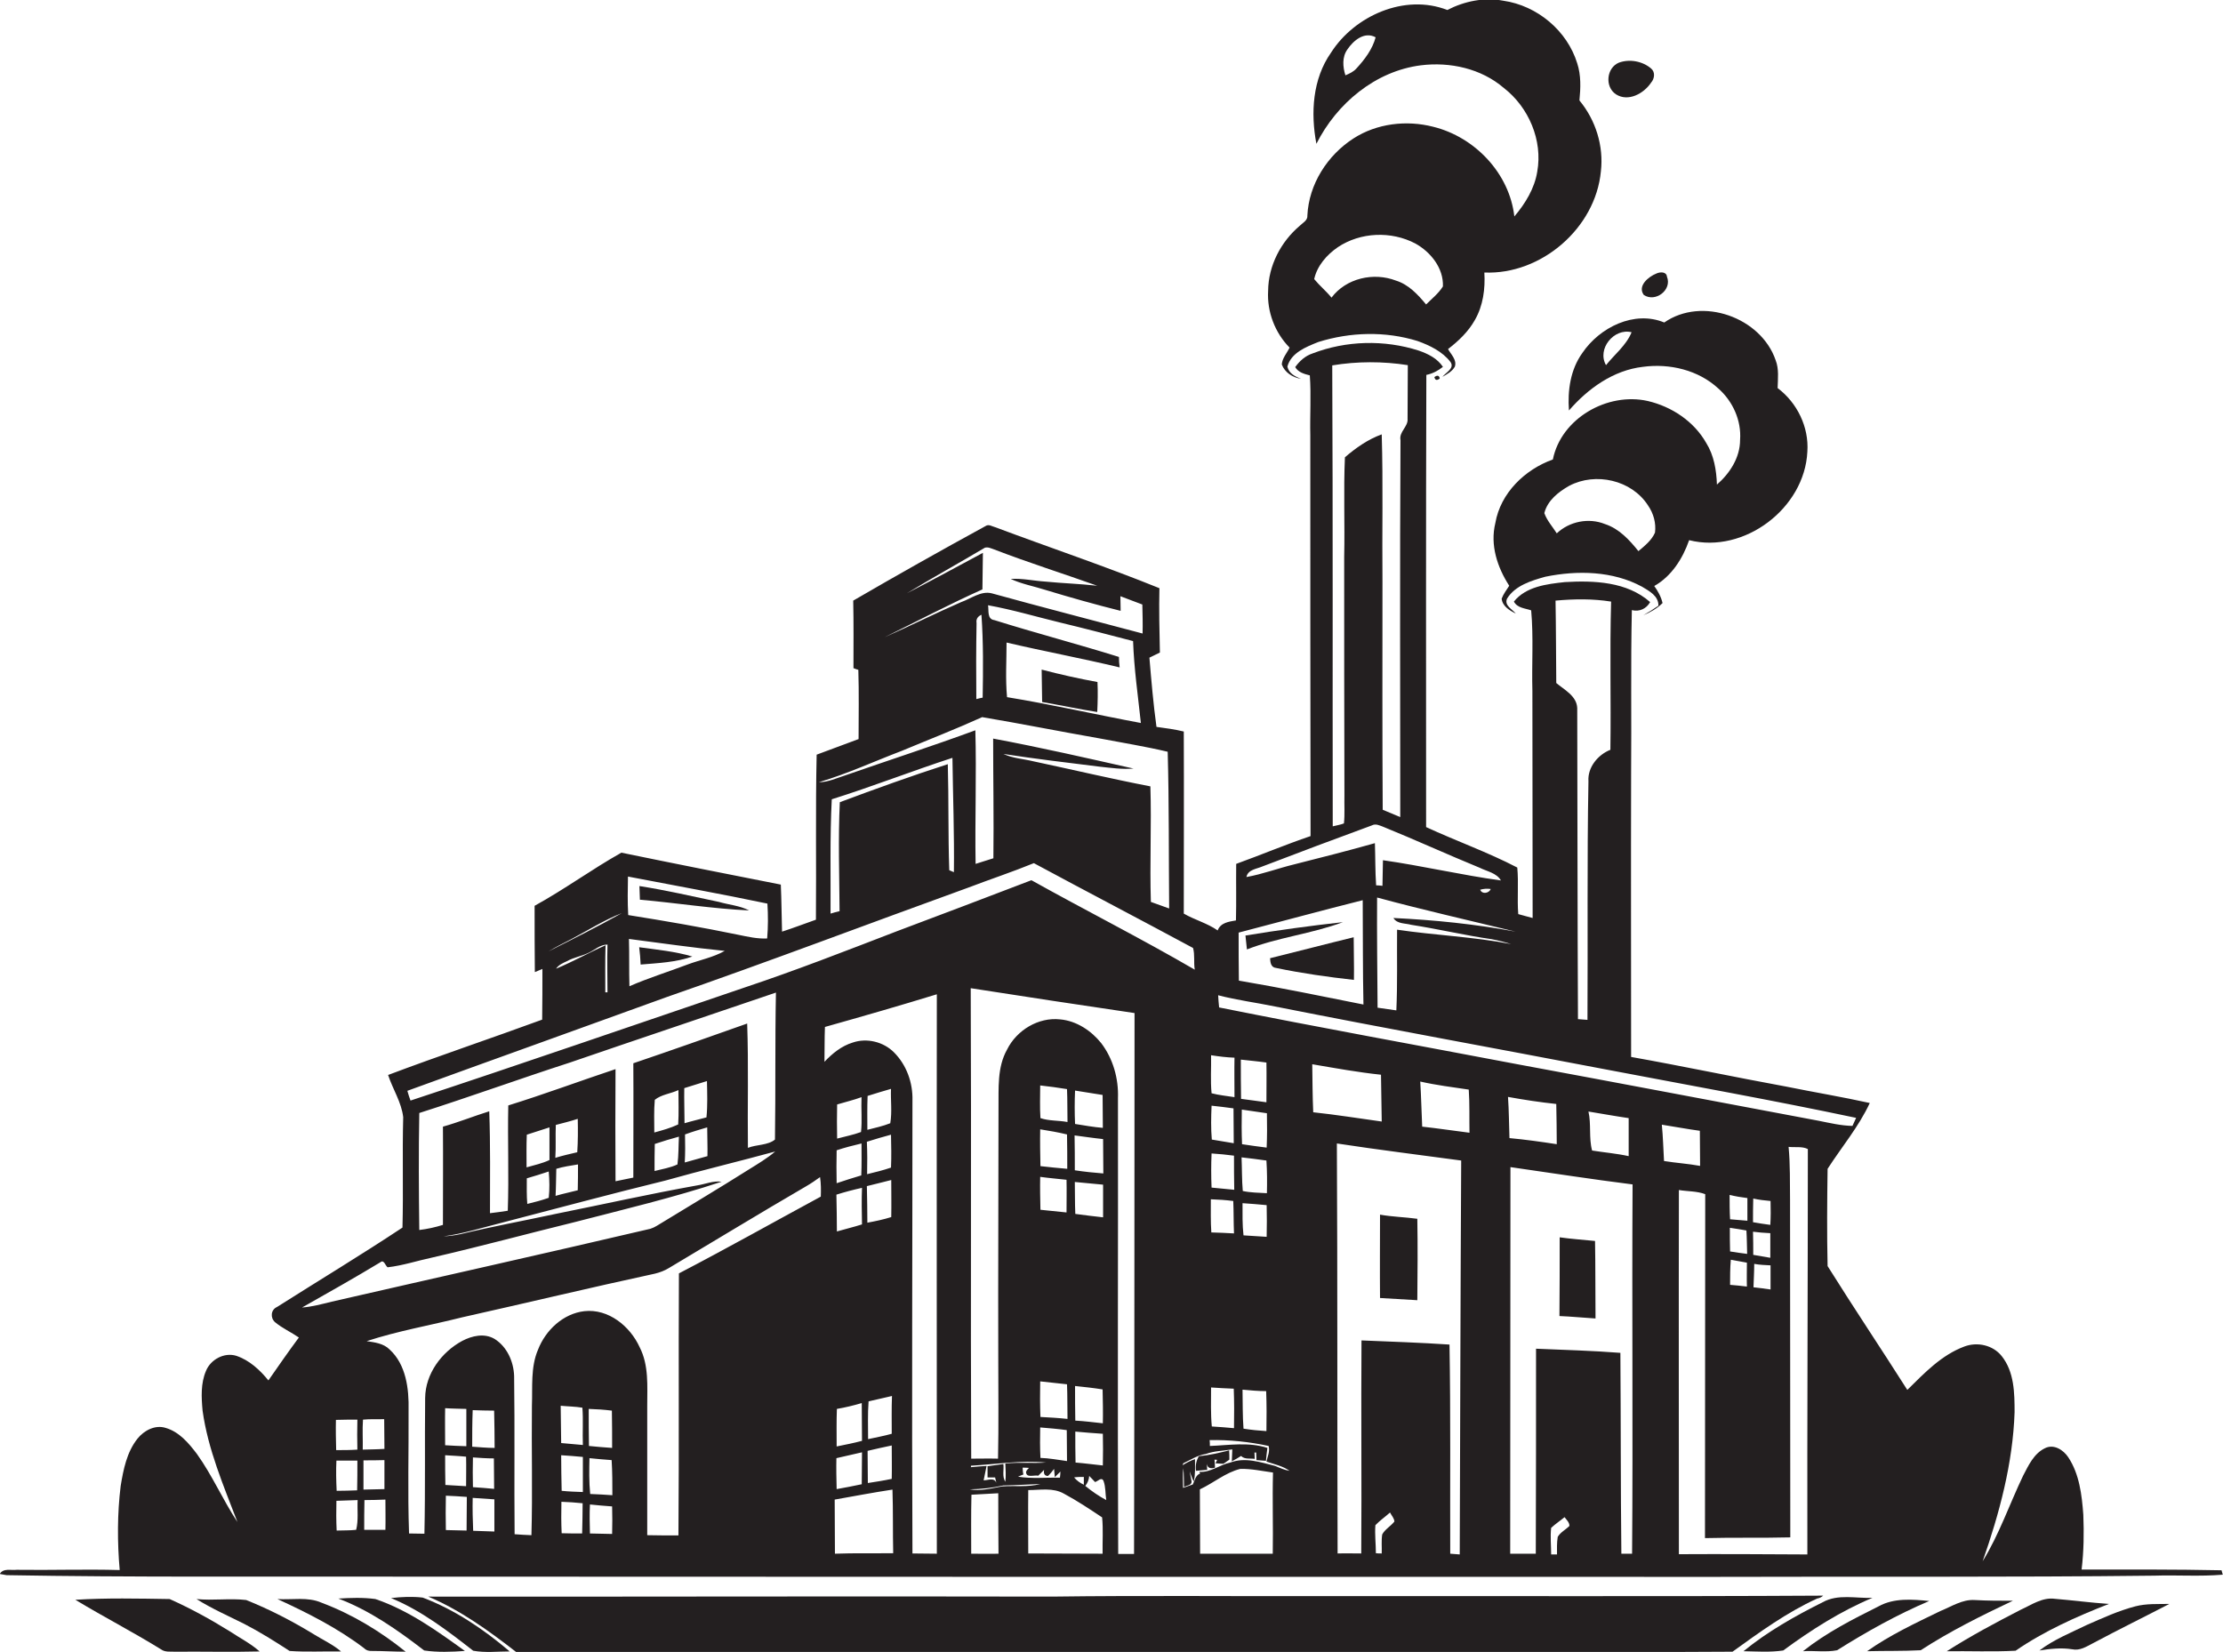 <?xml version="1.0" encoding="utf-8"?>
<!-- Generator: Adobe Illustrator 19.2.0, SVG Export Plug-In . SVG Version: 6.00 Build 0)  -->
<svg version="1.1" id="Layer_1" xmlns="http://www.w3.org/2000/svg" xmlns:xlink="http://www.w3.org/1999/xlink" x="0px" y="0px"
	 viewBox="0 0 911.9 677.7" enable-background="new 0 0 911.9 677.7" xml:space="preserve">
<g>
	<path fill="#231F20" d="M525.8,149.5c1.2,3.3,4.5,5.4,7.9,5.9c-2.4-0.9-5-2.2-5.6-5c1.5-5.7,7.7-8.1,12.7-10.1
		c13.1-4.1,27.5-4.5,40.7-0.4c5,1.8,10.2,4.3,13.5,8.6c1.8,2.6-1.9,4.3-3.3,6.1c1.9-1.1,4-2.2,5.1-4.2c0.9-2.8-1.6-5-2.8-7.2
		c4.3-3.3,8.3-7.1,11-11.9c3.4-5.9,4.3-12.8,3.9-19.5c23.3,1,45.6-18.2,47.8-41.5c1.2-10.4-2.1-21-8.8-29.1
		c0.5-5.1,0.7-10.3-0.9-15.2c-4.1-13.4-16.4-23.7-30.3-25.7c-7.9-1.5-16,0.2-23,3.8c-17.4-6.8-38,2.3-47.7,17.5
		c-7.6,10.8-8.4,24.8-6,37.4c8.3-16.5,24.1-29.8,42.8-32.2c12-1.5,24.8,1.3,34.1,9.3c10.2,7.9,16,21.5,13.7,34.3
		c-1.1,6.9-4.9,13.1-9.4,18.4c-2-17.7-16.2-32.6-33.3-36.8c-10.9-2.8-23.1-1.4-32.7,4.8c-10.7,6.9-18.3,18.8-18.9,31.6
		c0.2,2-1.9,3-3.1,4.2c-7.8,6.6-12.9,16.4-13,26.7c-0.5,8.6,2.8,17.2,8.8,23.3C527.9,144.9,526,146.9,525.8,149.5z M556.5,28
		c-1.2,1.4-2.9,2.2-4.6,2.9c-1.1-3.5-1.4-7.5,0.8-10.6c2.5-3.7,7-7.5,11.6-5C563,20.2,559.8,24.4,556.5,28z M548.8,101.4
		c9.3-6.2,21.9-6.7,31.8-1.5c6.3,3.5,11.6,10.1,11.3,17.6c-1.8,2.9-4.5,5-6.9,7.4c-3.4-4.1-7.2-8.2-12.4-9.8c-9.1-3.5-20.4-1-26.4,7
		c-2.2-2.7-4.9-4.9-7.1-7.6C540.3,109,544.3,104.5,548.8,101.4z"/>
	<path fill="#231F20" d="M662.9,38.7c5,3.2,11.4-0.3,14.4-4.8c1.4-1.6,1.8-4.3,0-5.8c-3.5-3-8.8-4-13.2-2.4
		C659,27.8,658.2,35.6,662.9,38.7z"/>
	<path fill="#231F20" d="M674.3,121c4.8,3.2,11.7-2.1,9.5-7.5c-0.2-2.1-2.8-2-4.3-1.3C676.2,113.5,671.6,117.3,674.3,121z"/>
	<path fill="#231F20" d="M649.1,144.8c-4.9,6.8-6.1,15.4-5.5,23.6c7.8-9,18.2-16.5,30.3-17.9c11-1.5,22.8,1.3,31,8.9
		c5.9,5.2,9.5,13.1,8.9,21.1c0,7.2-4.2,13.7-9.5,18.3c-0.2-5.9-1.2-12-4.4-17.1c-5-8.8-14.1-14.9-24-17.2
		c-16.5-3.7-35.5,7.1-38.9,24c-11.5,4.1-21.5,13.8-23.6,26.1c-2.2,9,0.8,18.1,5.7,25.7c-1.1,1.7-2.4,3.4-3.1,5.3
		c0.3,3.1,3.3,4.9,5.8,6.1c-1.5-1.8-4.8-3.3-3.6-6.1c3.3-5.4,10-7.4,15.7-9c13.2-2.7,27.7-2.4,39.7,4.1c3,1.8,6.8,3.8,6.7,7.8
		c-2,1.4-4.1,2.7-6.2,3.9c2.9-1.2,5.7-2.8,7.9-5c-0.6-2.6-1.9-4.9-3.4-7c7.1-4,11.7-11.3,14.3-18.8c22.6,5.7,47.4-13.1,48.5-36.3
		c0.7-10.1-4.2-20.1-12.2-26.1c0.1-3.8,0.6-7.8-0.8-11.4c-6-17.6-30.2-26.3-45.7-15.5C670.4,127.2,656.2,134.3,649.1,144.8z
		 M658.8,149.8c-3.8-6.7,3.3-15.3,10.5-13.5C667.1,141.7,662.3,145.4,658.8,149.8z M678.9,218.5c-1.4,3.2-4.2,5.4-6.8,7.6
		c-3.7-4.6-7.9-9.2-13.7-11.1c-6.7-2.7-14.6-1.1-19.8,3.8c-1.7-2.7-4-5.2-5.1-8.3c1.3-5.2,5.8-8.7,10.2-11.2
		c10.8-5.7,25.6-2.4,32.3,8C678.3,210.6,679.4,214.6,678.9,218.5z"/>
	<path fill="#231F20" d="M911.3,644.2c-19.1-0.4-38.3-0.3-57.4-0.3c0.9-7.5,1-15,0.7-22.5c-0.6-8.1-1.6-16.7-6.2-23.6
		c-2-3-5.9-5.5-9.5-3.7c-4.6,2.2-6.8,7.1-9,11.3c-5.6,11.7-9.8,24.1-16.6,35.1c6.9-19.7,12.4-40.2,13.1-61.1
		c0-7.9-0.1-16.6-5.3-23.1c-3.6-4.5-10-5.9-15.3-3.9c-9.4,3.5-16.4,10.9-23.4,17.8c-10.8-17-22-33.7-32.7-50.8
		c-0.3-13.3-0.2-26.6,0-39.9c5.8-9,12.8-17.3,17.3-27c-11.3-2.5-22.8-4.4-34.1-6.7c-21.3-3.9-42.5-8.4-63.8-12.2
		c0-38.7-0.1-77.4,0-116.1c0.2-22.4-0.2-44.8,0.3-67.2c3.1,0.8,6-0.6,7.5-3.3c-9.5-8.4-23-8.9-35-8.2c-7.4,0.8-15.9,1.8-20.9,8
		c1.5,2.7,4.6,2.7,7.1,3.6c1,11,0.2,22.1,0.5,33.1c0,31,0.1,62,0.1,93.1c-2-0.5-4-1.1-5.9-1.6c-0.5-6.4,0.2-12.8-0.4-19.1
		c-12.1-6.3-25.1-10.9-37.4-16.6c0-61.8-0.1-123.7,0.1-185.5c2.5-0.5,4.8-1.7,6.8-3.3c-2.3-3.5-6.2-5.4-10-6.7
		c-14.1-4.5-29.7-4.1-43.5,1.2c-3,1-5.3,3.1-7.1,5.6c1.3,2.2,3.7,2.8,6,3.4c0.6,8.2,0,16.4,0.2,24.6c0,54.8,0,109.6,0.1,164.4
		c-10.3,3.5-20.3,7.7-30.5,11.4c-0.1,7.7,0.1,15.5-0.1,23.2c-2.9,0.5-6.3,0.9-7.5,4.1c-4.3-3-9.4-4.3-13.9-6.9
		c0-24.9,0.1-49.8,0-74.7c-3.7-0.9-7.5-1.4-11.2-1.9c-1.3-9.4-2.1-18.9-2.9-28.4c1.4-0.7,2.8-1.4,4.3-2.1
		c-0.2-8.8-0.4-17.6-0.2-26.4c-22.2-9-44.9-16.6-67.3-25c-1.3-0.3-2.7-1.4-4-0.5C386,225.8,367.9,236,350,246.4
		c0.2,9.2,0.1,18.5,0.1,27.7c0.5,0.2,1.5,0.6,2,0.7c0.3,9.5,0.1,19,0.1,28.4c-5.8,2.1-11.4,4.3-17.2,6.4
		c-0.5,22.5-0.1,45.1-0.3,67.7c-4.6,1.6-9.2,3.4-13.9,4.9c-0.2-6.4-0.2-12.8-0.5-19.3c-21.8-4.3-43.6-8.6-65.4-13.1
		c-12.1,6.8-23.4,15.1-35.6,21.8c0,9.1,0,18.2,0.1,27.2c1-0.4,2.1-0.9,3.1-1.3c0,6.9,0,13.9-0.1,20.8c-21,7.7-42.2,14.8-63.2,22.7
		c1.9,5.8,5.5,11.2,6.2,17.3c-0.4,15.1,0.1,30.2-0.3,45.3c-16.9,11.2-34.3,21.7-51.5,32.6c-2.5,1.1-2.8,4.4-0.8,6.2
		c3,2.5,6.6,4.1,9.8,6.3c-4.3,5.8-8.4,11.7-12.5,17.6c-3.5-4.3-7.8-8.3-13.2-10.1c-4.9-1.5-10.5,1.5-12.4,6.2
		c-2.2,5.1-1.9,10.9-1.4,16.3c2.2,15.9,8.6,30.8,14.3,45.7c-6-9.1-10.3-19.1-16.6-27.9c-3.4-4.5-7.3-9.1-12.8-10.7
		c-4.3-1.4-8.9,1-11.6,4.4c-4.4,5.5-5.8,12.7-6.9,19.4c-1.4,11.4-1.4,23-0.4,34.5c-14.1-0.4-28.2,0.1-42.3-0.1
		c-2.3,0.3-5.4-0.8-6.9,1.7c0.7,0.1,2.1,0.4,2.8,0.5c51.7,0.9,103.4,0.5,155.1,0.6c182.3,0.1,364.7,0.1,547,0.1
		c59.7-0.2,119.3,0.2,179-0.5c9.3-0.3,18.7,0.4,28-0.4L911.3,644.2z M660.9,246.8c-0.6,20.3,0,40.5-0.3,60.8c-5.1,2-9.4,7.2-9,12.9
		c-0.6,32.6-0.2,65.3-0.4,97.9c-1.3-0.1-2.6-0.2-3.9-0.3c-0.2-42.5-0.2-85.1-0.3-127.6c-0.2-5-5.3-7.5-8.6-10.3
		c-0.1-11.3-0.1-22.5-0.3-33.8C645.8,245.7,653.4,245.6,660.9,246.8z M578.9,379.4c11,1.7,21.9,4.3,33,5.9c2.7,0.5,5.4,1.2,8,2
		c-15.5-3-31.2-3.6-46.8-5.9c-0.1,11,0.2,22.1-0.3,33.1c-2.6-0.4-5.1-0.7-7.7-1.1c-0.1-15.1-0.3-30.1-0.2-45.2
		c18.8,5.1,37.9,9.4,56.8,14c-16.5-3.1-33.4-4.8-50.1-5.6C573.1,379.1,576.4,378.7,578.9,379.4z M607.2,365c1.4-0.4,2.8-0.5,4.3-0.3
		C610.9,366.5,607.9,367,607.2,365z M577.5,149.8c-0.1,7.3,0,14.7-0.1,22c0.3,3.3-3.6,5.3-2.9,8.8c-0.3,51.5-0.1,103.1-0.1,154.6
		c-2.4-1-4.8-2-7.2-3c-0.2-31.2-0.1-62.4-0.1-93.6c-0.2-20.1,0.3-40.3-0.3-60.4c-5.6,2-10.7,5.6-15.1,9.4c-0.6,13.6,0,27.3-0.3,40.9
		c0,32.6,0,65.3,0.1,97.9c-0.1,3.8,0.2,7.6-0.2,11.4c-1.5,0.6-3.1,0.8-4.6,1.2c-0.1-63,0.1-126.1-0.2-189.1
		C556.7,148.2,567.3,148.2,577.5,149.8z M518,355.4c14.9-5.7,29.8-11.3,44.8-16.8c1.5-0.8,3,0,4.4,0.5c13.3,5.4,26.4,11.4,39.8,16.9
		c3,1.5,6.9,2.1,8.7,5.2c-16.2-2.2-32.2-6-48.4-8.3c-0.1,3.5-0.1,7-0.2,10.5c-0.7-0.1-2-0.2-2.6-0.2c-0.4-5.8-0.3-11.6-0.5-17.3
		c-11,3.1-22,5.9-33.1,8.7c-6.6,1.6-12.9,4-19.6,5.2C511.9,356.7,515.5,356.5,518,355.4z M559,369.3c0.1,14.3,0,28.6,0.3,42.8
		c-17-3.4-34-6.9-51.1-9.8c-0.1-6.6-0.1-13.1-0.1-19.7C525,378.2,541.9,373.6,559,369.3z M496.8,432.9c3.2,0.5,6.4,0.9,9.6,1
		c-0.1,5.4,0,10.8,0,16.2c-3.1-0.5-6.4-0.8-9.4-1.6C496.5,443.3,496.9,438.1,496.8,432.9z M497,473.2c3.1,0.2,6.2,0.5,9.2,0.9
		c0,4.7,0,9.4,0.1,14c-3.1-0.3-6.2-0.6-9.3-0.9C496.8,482.5,496.8,477.9,497,473.2z M497,453.6c3,0.3,6,0.7,9,1.1
		c0.1,4.8,0,9.5,0.1,14.3c-3-0.5-6-1-9-1.5C496.7,462.9,496.8,458.3,497,453.6z M496.7,492c3.1,0.1,6.1,0.3,9.2,0.7
		c0.2,4.4,0.1,8.9,0.3,13.3c-3.1-0.2-6.2-0.3-9.3-0.4C496.6,501.1,496.7,496.6,496.7,492z M506.2,585.9c-3-0.3-6.1-0.5-9.1-0.7
		c-0.5-5.3-0.3-10.7-0.3-16c3.1,0.2,6.2,0.4,9.3,0.5C506.3,575.1,506.3,580.5,506.2,585.9z M403.2,226.8
		c-10.4,5.6-20.7,11.2-31.2,16.6c10.5-6.4,21.4-12.4,32-18.7c1.3-0.4,2.6,0.3,3.8,0.7c14,5.4,28.3,9.9,42.3,14.9
		c-7.1-0.8-14.1-1-21.2-1.7c-4.8-0.3-9.5-1.4-14.3-1.1c4.5,2.1,9.5,3,14.2,4.5c10.2,3.1,20.5,6,30.9,8.6c0-2-0.1-4-0.1-6
		c3,1.1,6,2.3,9,3.4c0.1,4,0.2,7.9,0.1,11.9c-20.6-5.5-41.3-10.8-61.9-16.5c-4.4-1.1-8.5,2.2-12.5,3.6c-10.6,4.6-20.9,9.8-31.4,14.4
		c13.4-6.6,26.5-13.5,40.1-19.6C403,236.8,403.2,231.8,403.2,226.8z M459,269.5c-17-5.3-34.2-9.8-51.1-15.1c-3.1-0.4-2.2-4-2.6-6.1
		c10,1.8,19.7,4.7,29.6,7.1c10,2.4,19.9,5,29.9,7.6c0.4,11.3,2,22.4,3.2,33.6c-18.3-3.4-36.5-7.6-54.9-10.6
		c-0.7-7.5-0.2-15-0.2-22.4c15.4,3.6,31,6.5,46.4,10.2C459.1,272.3,459,270.9,459,269.5z M402.6,252.2c0.8,11.3,0.7,22.7,0.5,34
		c-0.6,0.1-1.9,0.4-2.6,0.6c-0.1-10.4-0.1-20.8,0.1-31.2C400.3,253.9,401.2,252.8,402.6,252.2z M370,308c11-4.6,22.1-8.9,32.9-13.8
		c16,2.7,32,5.9,48,8.7c9.4,1.8,18.8,3.3,28.1,5.5c0.6,21.4,0.4,42.9,0.6,64.3c-2.5-0.9-5-1.8-7.5-2.7c-0.5-15.8,0.3-31.6-0.2-47.4
		c-16.1-3.1-32.1-6.9-48.1-10.3c-4.1-1-8.4-1.2-12.2-3c13.1,2,26.2,3.6,39.3,5.2c4.7,0.5,9.4,1.2,14.1,0.8
		c-19.1-4.3-38.3-8.7-57.6-12.3c0,16.4,0.3,32.7,0.1,49.1c-2.4,0.8-4.9,1.5-7.3,2.3c-0.3-18.3,0.4-36.6-0.1-54.8
		c-17.7,6.5-35.6,12.3-53.4,18.5c-3.5,1.1-7,2.8-10.8,2.8C347.7,317.4,358.7,312.3,370,308z M344.4,373.8c-1.2,0.3-2.5,0.6-3.7,1
		c0.1-15.6-0.3-31.3,0.5-46.9c16.6-5.2,32.9-11.6,49.5-17c0.2,15.6,0.8,31.3,0.6,46.9c-0.5-0.2-1.4-0.6-1.9-0.8
		c-0.5-14.5-0.2-29-0.6-43.5c-14.9,4.8-29.6,10.1-44.3,15.6C343.8,343.9,344.3,358.9,344.4,373.8z M257.6,359.6
		c19.1,3.7,38.2,7.1,57.2,11.1c0.3,4.8,0.3,9.5-0.1,14.3c-4,0.2-7.9-0.7-11.8-1.5c-15-3.1-30.1-5.7-45.2-8.1
		C257.4,370.1,257.5,364.8,257.6,359.6z M297.3,390.1c-4.8,2.7-10.2,3.7-15.3,5.6c-7.9,3-16,5.5-23.8,8.9c-0.2-6.5,0-12.9-0.2-19.4
		C271.2,386.9,284.2,388.8,297.3,390.1z M234.5,385.2c6.8-3.6,13.4-7.8,20.6-10.6c-9.8,5.5-20,10.6-30.1,15.7
		C228.1,388.4,231.3,386.9,234.5,385.2z M228.1,397.4c1.1-1.6,2.8-2.3,4.5-3.1c2.7-1.5,5.8-2,8.6-3.3c2.7-1.2,4.9-3.5,8-3.5
		c-0.2,6.5,0,13.1,0,19.6c-0.2,0-0.6,0-0.9,0c0-6.4-0.1-12.9,0.1-19.3C241.6,390.8,235.1,394.5,228.1,397.4z M273.6,409
		c41.5-14.4,82.5-30,123.7-44.9c8.9-3.4,18-6.4,26.8-10c21.7,11.7,43.6,23.1,65.3,34.8c0.8,2.8,0.2,5.9,0.7,8.9
		c-22-12.8-44.8-24.3-67-36.7c-18.3,7-36.7,14-55.1,20.9c-20.8,8-41.5,16.1-62.5,23.1c-45.7,15.5-91.3,31.3-137.1,46.4
		c-0.5-1.3-0.9-2.6-1.3-4C202.5,434.6,238.1,421.9,273.6,409z M306.5,419.9c-15.5,5.5-31.1,11-46.7,16.3c0.1,15.6,0,31.3,0,46.9
		c-2.4,0.5-4.8,1-7.3,1.5c-0.1-15.3-0.1-30.6,0-46c-14.7,4.9-29.2,10.3-44,14.9c-0.3,14.4,0.3,28.8-0.2,43.2c-2.4,0.4-4.8,0.7-7.3,1
		c0-13.9,0.2-27.9-0.3-41.8c-6.4,2-12.6,4.5-19,6.3c0.1,13.4,0,26.9,0,40.3c-3.2,1-6.4,1.7-9.7,2.1c-0.2-16-0.3-32,0-48
		c20.7-6.6,41.1-14,61.8-20.7c28.2-9.7,56.4-19.1,84.5-28.7c-0.4,20.1-0.1,40.2-0.4,60.3c-2.9,2.4-7.6,2-11.1,3.4
		C306.6,453.9,307.1,436.9,306.5,419.9z M281,465.4c3-1.1,6-2,9.1-2.9c0,3.9,0.2,7.9,0.1,11.8c-3.1,0.9-6.2,1.7-9.3,2.6
		C281.1,473.1,281.1,469.3,281,465.4z M280.8,460.8c0-4.8-0.2-9.6-0.1-14.4c3.1-1,6.2-1.9,9.3-2.9c0.1,5,0.3,9.9-0.2,14.9
		C286.9,459.2,283.8,459.9,280.8,460.8z M268.6,469.3c3.3-1.1,6.6-2.1,9.9-3c-0.2,3.8-0.1,7.6-0.6,11.4c-3,1.4-6.3,1.9-9.4,2.7
		C268.5,476.7,268.5,473,268.6,469.3z M268.4,464.6c0-4.5-0.2-8.9,0.2-13.4c2.7-2.2,6.5-2.5,9.7-4c0,4.7,0.2,9.4-0.1,14.1
		C275,462.8,271.7,463.7,268.4,464.6z M236.8,472.7c-3,0.7-6.1,1.4-9,2.3c0.3-4.5,0-9,0.2-13.5c3-0.8,6-1.5,9-2.5
		C237.1,463.6,237.1,468.1,236.8,472.7z M237,488.3c-3,0.8-6.1,1.4-9.1,2.3c0.2-3.7,0.2-7.4,0.3-11.1c2.9-0.9,5.9-1.3,8.9-1.8
		C237.1,481.2,237.1,484.7,237,488.3z M216,478.9c0-4.5-0.1-8.9,0.1-13.4c3.1-1,6.2-2,9.3-3c0,4.5,0,8.9,0,13.4
		C222.4,477.3,219.2,478,216,478.9z M225.1,491.4c-2.9,1-5.8,1.8-8.8,2.5c-0.3-3.5-0.2-7-0.2-10.5c3-0.9,6.1-1.8,9-2.8
		C225.4,484.2,225.5,487.8,225.1,491.4z M123.9,536.4c10.8-6.1,21.6-12.2,32.2-18.6c1.4-1.2,2,1.5,2.9,2.1c6.2-0.7,12.2-2.7,18.3-4
		c19.6-4.5,39.1-9.8,58.7-14.6c20.1-5.2,40.3-10,60-16.5c-3.4-0.5-6.7,1-10,1.5c-19.5,3.5-38.7,7.8-58.1,11.7
		c-13,2.8-26.1,5.2-39,8.3c-2.3,0.5-4.6,0.8-6.9,0.9c8.1-1.1,16-3.6,23.9-5.6c22.4-5.8,44.6-11.8,67.1-17.3c14.9-4.2,30-7.8,45-11.9
		c-3.3,2.8-7,5-10.7,7.3c-12.5,7.9-25.3,15.5-37.9,23.2c-0.8,0.5-1.7,0.9-2.6,1.2c-43.5,10.2-87.1,19.9-130.7,29.9
		C132,535,128,536.1,123.9,536.4z M137.8,582.5c2.9-0.1,5.9-0.1,8.8-0.1c-0.1,4.1-0.1,8.2,0,12.3c-2.9,0.2-5.8,0.2-8.7,0.2
		C137.8,590.8,137.7,586.6,137.8,582.5z M138,599.2c2.8,0,5.7,0,8.6,0c0,4.1,0,8.1-0.1,12.2c-2.8,0.1-5.6,0.2-8.4,0.2
		C137.9,607.5,137.8,603.3,138,599.2z M146.1,627.6c-2.6,0.3-5.3,0.2-8,0.3c-0.2-4.1-0.2-8.1-0.1-12.2c2.9-0.1,5.8-0.2,8.7-0.3
		C146.5,619.4,147.1,623.7,146.1,627.6z M148.9,582.4c2.9-0.3,5.8-0.1,8.7-0.2c0,4.1,0.1,8.1,0.1,12.2c-3,0.2-5.9,0.2-8.9,0.3
		C148.9,590.6,148.6,586.5,148.9,582.4z M149.1,599.1c2.9,0,5.7,0,8.6-0.1c0,4,0,8,0,11.9c-2.9,0.1-5.8,0.1-8.6,0.2
		C149.1,607.2,149.1,603.1,149.1,599.1z M158.1,627.6c-2.9,0-5.8,0-8.7,0c0-4.1,0-8.1,0.1-12.2c2.9,0,5.7-0.1,8.6-0.2
		C158.1,619.4,158.2,623.5,158.1,627.6z M182.6,577.7c2.9,0.2,5.8,0.2,8.7,0.3c0,5.1,0,10.2,0,15.3c-2.9-0.1-5.8-0.2-8.7-0.4
		C182.6,587.8,182.5,582.8,182.6,577.7z M182.6,597c2.9,0.2,5.8,0.3,8.6,0.6c0.1,4,0,8.1,0,12.1c-2.8-0.2-5.7-0.3-8.5-0.5
		C182.6,605.1,182.6,601.1,182.6,597z M191.4,627.9c-2.9-0.1-5.7-0.1-8.5-0.2c-0.1-4.7-0.1-9.4,0-14.1c2.9,0.1,5.8,0.3,8.6,0.5
		C191.5,618.6,191.4,623.3,191.4,627.9z M202.8,628.3c-2.9-0.1-5.8-0.2-8.7-0.3c-0.2-4.5-0.3-9-0.2-13.5c3,0.2,5.9,0.4,8.9,0.6
		C202.8,619.5,202.8,623.9,202.8,628.3z M194,597.9c2.9,0.2,5.7,0.4,8.6,0.4c0,4.1,0.1,8.3,0.1,12.5c-2.9-0.3-5.8-0.5-8.7-0.7
		C193.9,606,193.9,602,194,597.9z M193.7,593.5c0-5,0-10,0.2-15c2.9,0.1,5.9,0.2,8.8,0.2c0.1,5.1,0.2,10.2,0.2,15.3
		C199.8,594,196.7,593.7,193.7,593.5z M238.8,629.1c-2.8,0-5.6,0-8.4-0.1c-0.2-4.3-0.2-8.6-0.1-12.9c2.9,0.1,5.8,0.3,8.7,0.6
		C239,620.8,238.9,625,238.8,629.1z M239.1,612.1c-2.9-0.1-5.8-0.2-8.7-0.5c-0.1-4.8-0.2-9.7-0.2-14.6c3,0.2,5.9,0.4,8.9,0.7
		C239.1,602.5,239.1,607.3,239.1,612.1z M239.1,592.8c-3-0.3-6-0.5-8.9-0.8c-0.1-5.1-0.1-10.2-0.2-15.3c3,0.3,6,0.3,8.9,0.8
		C239.3,582.6,238.9,587.7,239.1,592.8z M241.5,578c3.2,0.1,6.3,0.3,9.5,0.7c0.1,5.1,0.1,10.2,0.1,15.3c-3.2-0.2-6.4-0.5-9.5-0.8
		C241.5,588.2,241.5,583.1,241.5,578z M241.8,598.2c3,0.3,6.1,0.6,9.1,0.8c0.3,4.8,0.3,9.6,0.3,14.4c-3-0.2-6.1-0.4-9.1-0.5
		C241.6,607.9,241.7,603,241.8,598.2z M251.1,629.3c-3-0.1-6-0.1-9.1-0.2c-0.1-4-0.2-7.9,0-11.9c3,0.3,6,0.6,9.1,0.8
		C251.2,621.8,251.2,625.5,251.1,629.3z M336.7,490.9c-19.4,10.5-38.6,21.3-58.2,31.5c-0.2,35.8,0.1,71.7-0.2,107.5
		c-4.3,0-8.5,0-12.8-0.1c0-17.8,0-35.5,0-53.2c0-8,0.7-16.5-3.1-23.9c-3.9-8.6-12.8-15.9-22.7-14.8c-8.7,1-15.9,7.8-19,15.8
		c-3.1,7.2-2.2,15.3-2.5,22.9c-0.2,17.7,0.3,35.5-0.2,53.2c-2.3-0.1-4.6-0.2-6.9-0.4c-0.2-21.6,0.1-43.2-0.2-64.9
		c-0.2-5.9-2.9-12-8-15.2c-4.2-2.5-9.3-1.3-13.3,0.8c-8.5,4.6-15.1,13.5-15.2,23.4c-0.2,18.6,0.1,37.1-0.3,55.7
		c-2.1,0-4.2-0.1-6.3-0.1c-0.6-16.9-0.1-33.8-0.2-50.6c0.2-8.7-1-18.7-7.8-24.9c-2.5-2.5-6.1-2.9-9.4-3.4
		c12.8-4.2,26.2-6.5,39.3-9.8c26.4-5.9,52.6-12.2,79-17.9c2-0.5,3.9-1.2,5.7-2.3c18.8-11.2,37.5-22.6,56.4-33.6
		c1.9-1.1,3.8-2.4,5.6-3.7C336.8,485.6,336.8,488.2,336.7,490.9z M342.5,637.4c0-7.4-0.1-14.8-0.1-22.2c7.9-1.4,15.8-2.9,23.7-4.1
		c0.3,8.7,0.1,17.4,0.3,26.1C358.4,637.3,350.5,637.1,342.5,637.4z M353.2,464.4c-3.2,1.2-6.5,1.8-9.8,2.7c-0.1-4.7-0.1-9.4,0-14
		c3.3-1,6.8-1.8,10-3C353.2,454.9,353.7,459.7,353.2,464.4z M353.4,469.1c0,4.4,0.1,8.7-0.1,13.1c-3.4,1-6.8,2.1-10.1,3.2
		c-0.1-4.5-0.1-9,0-13.5C346.5,470.8,350,469.9,353.4,469.1z M353.6,487.3c-0.2,5-0.1,10,0,15c-3.4,1.1-6.9,1.9-10.3,2.9
		c0-5-0.1-10.1-0.2-15.1C346.6,489,350,488.1,353.6,487.3z M353.6,591.1c-3.4,0.9-6.9,1.6-10.4,2.3c0-5.1-0.1-10.3,0.1-15.4
		c3.5-0.6,6.8-1.4,10.2-2.4C353.5,580.8,353.6,585.9,353.6,591.1z M343.1,598.2c3.5-0.8,7-1.6,10.5-2.4c-0.1,4.4,0,8.7-0.1,13.1
		c-3.4,0.7-6.8,1.4-10.3,2C343.1,606.7,343,602.4,343.1,598.2z M365.2,460.8c-3,1.2-6.3,1.9-9.4,2.7c0-4.6-0.1-9.3,0.1-13.9
		c3.2-1,6.4-2,9.6-2.9C365.3,451.3,366,456.1,365.2,460.8z M365.5,465.5c0.1,4.5,0.2,9,0,13.5c-3.2,1.1-6.5,1.9-9.8,2.7
		c0.1-4.5,0.1-8.9-0.1-13.3C359,467.3,362.2,466.4,365.5,465.5z M365.8,588.2c-3.2,0.9-6.5,1.5-9.7,2.2c0-5.2-0.2-10.3,0.2-15.5
		c3.2-0.8,6.4-1.4,9.6-2.2C365.7,577.9,365.8,583,365.8,588.2z M365.8,606.7c-3.3,0.7-6.5,1.2-9.8,1.7c0-4.4-0.1-8.8-0.1-13.2
		c3.3-0.8,6.6-1.5,9.9-2.2C365.8,597.5,365.9,602.1,365.8,606.7z M365.6,484.1c0,5.1,0.1,10.1,0,15.2c-3.2,1-6.5,1.7-9.8,2.3
		c0-5-0.1-10-0.2-15C359,485.8,362.3,484.9,365.6,484.1z M374.3,637.3c-0.3-61.9,0-123.9,0-185.8c0.2-7.3-2.4-14.6-7.6-19.8
		c-4.3-4.3-11.1-6-16.9-4c-4.6,1.4-8.4,4.5-11.6,7.9c0.1-4.8,0-9.5,0.2-14.3c15.3-4.3,30.6-8.7,45.9-13.4c-0.1,76.5,0,153,0,229.5
		C380.9,637.4,377.6,637.3,374.3,637.3z M398.4,637.4c0-8.1-0.1-16.1,0.1-24.2c3.7-0.2,7.3-0.4,11-0.6c0,8.3,0,16.5,0.1,24.8
		C405.8,637.5,402.1,637.4,398.4,637.4z M397.8,611c4.6-0.1,9.3-0.6,13.8-1.6c5.1-0.1,10.1-0.4,15.2-0.6c-5.2,1.4-10.5,0.6-15.8,1
		C406.6,610.6,402.2,611.8,397.8,611z M419.5,602.1c0.6,0,1.9,0,2.6,0.1c-0.2,0.2-0.7,0.7-0.9,1l-0.3,0.6c0,2.7,3.3,1.2,5,1.6
		c0.8-0.8,1.6-1.6,2.4-2.4c-0.3,1.7,0.3,2.5,1.6,2.5c1-0.9,1.7-1.9,2.5-2.9c0.1,0.9,0.2,2.6,0.3,3.4c0.6-0.6,1.7-1.7,2.3-2.3
		c0,0.6-0.1,1.8-0.2,2.5c-5.7-0.1-11.6,0.5-17.2-0.4c0.5-0.2,1.6-0.7,2.2-0.9C419.6,604.1,419.5,602.7,419.5,602.1z M426.8,598.1
		c-0.2-4.2-0.2-8.3-0.1-12.5c3.6,0.3,7.3,0.6,10.9,1.1c0.1,4.2,0,8.5,0.1,12.7C434,598.9,430.4,598.2,426.8,598.1z M426.8,478.4
		c-0.1-5-0.2-10.1-0.1-15.1c3.7,0.6,7.3,1.2,11,2.1c0.1,4.7,0.1,9.4,0.1,14.1C434.1,479.2,430.4,478.8,426.8,478.4z M437.5,497.4
		c-3.6-0.4-7.1-0.7-10.7-1.1c-0.1-4.5-0.2-9-0.1-13.5c3.6,0.5,7.2,0.8,10.8,1.2C437.6,488.5,437.5,492.9,437.5,497.4z M426.8,581.3
		c-0.2-4.9-0.2-9.7-0.1-14.6c3.7,0.4,7.3,0.8,11,1.2c0.2,4.7,0.1,9.4,0.2,14.2C434.2,581.7,430.5,581.5,426.8,581.3z M426.8,458.7
		c-0.3-4.5-0.1-8.9-0.1-13.4c3.7,0.4,7.3,0.9,11,1.5c0.2,4.5,0.1,9,0.2,13.5C434.2,459.6,430.3,459.9,426.8,458.7z M429.1,600
		c-5.6,0.4-11.2-0.2-16.7,0.4c0.1,2.5,0.3,5,0,7.5c-1.4-2.2-0.5-4.9-0.8-7.3c-2.2,0.3-4.3,0.6-6.5,0.9c0,1.5,0,3,0,4.6
		c0.8,0,2.3,0,3.1,0c0.1,0.5,0.4,1.6,0.5,2.2c-0.9-2.3-3.4-1-5.2-1c0.4-2,0.8-3.9,1.2-5.9c-2.1,0.1-4.3,0.3-6.4,0.5
		c0-0.2,0-0.5,0-0.6C408.6,600.7,418.8,599,429.1,600z M452.3,637.4c-10.2-0.1-20.3,0-30.5-0.1c0-8.7-0.1-17.3,0-26
		c4.9,0,10.2-1.1,14.7,1.5c5.4,2.9,10.5,6.3,15.6,9.7C452.6,627.5,452.2,632.4,452.3,637.4z M452.5,467.3c0,4.7,0.1,9.4,0.1,14.1
		c-3.9-0.3-7.8-0.7-11.7-1.3c0-4.8,0-9.5-0.1-14.3C444.7,466.3,448.6,466.9,452.5,467.3z M441,447.4c3.8,0.6,7.6,1.2,11.3,1.8
		c0.1,4.5,0,9,0.1,13.5c-3.8-0.3-7.6-1-11.4-1.6C440.8,456.4,440.8,451.9,441,447.4z M452.4,588.2c0.1,4.3,0.1,8.6,0,13
		c-3.8-0.4-7.5-0.9-11.2-1.2c-0.1-4.2-0.1-8.4-0.1-12.7C444.9,587.7,448.6,587.9,452.4,588.2z M441,568.6c3.8,0.4,7.6,0.8,11.3,1.4
		c0.1,4.6,0.2,9.3,0.1,13.9c-3.8-0.4-7.5-0.9-11.3-1.1C441,578.1,441,573.3,441,568.6z M441.1,498c-0.2-4.4-0.1-8.7-0.2-13.1
		c3.8,0.4,7.7,0.7,11.6,1.1c0,4.4,0,8.9,0,13.4C448.7,499,444.9,498.5,441.1,498z M444.6,605.9c0,0.8,0,2.4,0,3.2
		c-1.5-0.7-2.9-1.7-4-3C441.9,605.9,443.3,605.9,444.6,605.9z M445.2,609.6c0.9-1.2,1.5-2.5,1.6-4.1c0.8,0.8,1.6,1.6,2.4,2.5
		c1.2-0.3,2.7-2.3,3.5-0.4c0.9,2.5,0.7,5.2,1.1,7.8C450.8,613.8,447.9,611.8,445.2,609.6z M465.2,637.5c-2.2,0-4.4,0-6.5,0
		c-0.3-62.3,0-124.7-0.1-187c0.3-8-2-16.2-6.9-22.6c-4.1-5.1-10.1-9.1-16.8-9.7c-9-1-17.9,4.5-21.8,12.4c-4.1,7.3-3.4,15.9-3.5,23.9
		c0,34-0.2,68.1-0.1,102.1c0,13.9,0.2,27.9-0.1,41.8c-3.7-0.1-7.4,0-11,0c-0.3-64.3,0.1-128.7-0.2-193c22.4,3.5,44.8,6.9,67.2,10.2
		C465.3,489.5,465.4,563.5,465.2,637.5z M522.1,637.4c-9.9,0-19.9,0-29.8,0c-0.1-8.8,0-17.6-0.1-26.4c5.6-2.6,10.5-6.9,16.6-8.4
		c4.5-0.1,9,0.9,13.4,1.5C521.9,615.3,522.3,626.3,522.1,637.4z M523.1,601.4c-6-1.5-12.3-3.7-18.4-1.4c-4.4,0.9-8.2,4.2-12.7,3.8
		l0.3,0.7c-1.9,0.7-2.2,2.9-3,4.5c-1.3,0.5-2.7,0.9-4,1.4c0-2.7-0.2-5.4,0.1-8.1c0.3,2.6,0.2,5.2,0.3,7.8c1-0.8,3.1-0.6,3.1-2.3
		c-0.3-1.4-0.5-2.8-0.8-4.2c0.5,1.4,1,2.8,1.7,4.2c0.7-3,0.5-6.1,0.5-9.2c-1.8,0.6-3.5,1.5-5.1,2.5c0.1-0.2,0.2-0.6,0.3-0.8
		c3-1.4,5.8-3.3,9.2-3.8c3.5-1.3,7.3-1.3,10.9-1.9c-0.1,1.6-0.1,3.3-0.2,4.9c1.3-0.7,2.6-1.4,3.8-2.2c1.5,1.5,3.7,0.9,5.6,1.2
		c0-0.6-0.1-1.9-0.1-2.6c0.2,0,0.5,0,0.7,0c0,0.8,0.1,2.3,0.1,3.1c1,0.1,2.9,0.2,3.9,0.3c0.2-1.8,0.3-3.5,0.6-5.3
		c-7.7-2.5-15.7-1.1-23.6-0.8c0-0.6,0-1.8-0.1-2.4c8.1-0.2,16.3,0.7,24.2,2.4c0.6,2.2-0.4,4.3-0.9,6.4c3.2,1.1,6.7,1.8,9.5,3.8
		C527,603.1,525,602.2,523.1,601.4z M510.1,506.8c-0.5-4.4-0.4-8.8-0.4-13.2c3.3,0.2,6.6,0.5,9.9,0.8c0.1,4.3,0.1,8.7,0,13
		C516.4,507.2,513.3,507,510.1,506.8z M519.5,587.1c-3.2-0.2-6.3-0.5-9.4-1c-0.4-5.3-0.3-10.7-0.4-16c3.2,0.3,6.5,0.6,9.7,0.6
		C519.6,576.2,519.6,581.7,519.5,587.1z M509.8,488.6c-0.4-4.6-0.3-9.2-0.5-13.8c3.4,0.4,6.8,0.8,10.2,1.3c0.3,4.5,0.3,9,0.2,13.4
		C516.4,489.3,513,489.3,509.8,488.6z M519.6,470.8c-3.4-0.4-6.7-0.9-10.1-1.4c-0.2-4.7-0.2-9.5-0.1-14.2c3.4,0.5,6.8,1,10.3,1.5
		C519.8,461.4,519.8,466.1,519.6,470.8z M509.1,450.8c-0.1-5.4-0.1-10.7-0.1-16.1c3.5,0.4,7,0.7,10.5,1.2c0.1,5.4,0,10.8,0,16.3
		C516.1,451.8,512.6,451.2,509.1,450.8z M538.3,436.6c9.4,1.6,18.7,3.3,28.2,4.3c0.1,6.4,0.2,12.8,0.3,19.2
		c-9.4-1.3-18.7-2.8-28.1-3.8C538.4,449.7,538.4,443.1,538.3,436.6z M567,629.5c-0.4,2.6-0.1,5.2-0.2,7.8c-0.6,0-1.8,0-2.4-0.1
		c0-3.8-0.5-7.7-0.2-11.5c1.8-1.9,4-3.4,6-5.2c0.6,1.2,1.7,2.3,1.8,3.7C570.4,626.2,568.1,627.4,567,629.5z M598.8,637.7
		c-1.3-0.1-2.6-0.2-3.9-0.3c-0.1-28.6,0.2-57.2-0.3-85.8c-12-0.8-24-1.2-36.1-1.7c-0.2,29.1,0.1,58.3-0.1,87.4c-3.2,0-6.5-0.1-9.7,0
		c-0.2-56.1,0-112.1-0.3-168.2c17,2.6,34,4.7,51,7C599.1,530,599,583.8,598.8,637.7z M583.4,462.2c-0.3-6.1-0.4-12.3-0.8-18.5
		c6.6,1.5,13.2,2.3,19.9,3.3c0.4,5.9,0.2,11.8,0.3,17.7C596.4,463.9,589.9,462.9,583.4,462.2z M618.6,450c6.6,1.2,13.2,2.2,19.8,2.9
		c0.1,5.5,0.2,11,0.2,16.5c-6.5-1-12.9-1.9-19.4-2.5C619,461.3,619,455.7,618.6,450z M639,630.5c-0.4,2.4-0.3,4.8-0.3,7.2
		c-0.6,0-1.8,0-2.4,0c0-3.6-0.4-7.3,0-10.9c1.7-1.6,3.7-2.9,5.5-4.4c0.8,1.1,2,2.1,2,3.6C642.2,627.6,640.1,628.6,639,630.5z
		 M669.5,637.4c-1.5,0-3,0-4.4,0c-0.3-27.5-0.2-54.9-0.4-82.4c-11.5-0.9-23.1-1.2-34.6-1.7c0,28,0,56.1-0.1,84.1c-3.5,0-7,0-10.5,0
		c0.1-52.9,0-105.7,0.1-158.6c16.7,2.4,33.4,5,50.1,7.1C669.4,536.3,669.9,586.8,669.5,637.4z M668.1,474.3c-5-1.1-10-1.5-15-2.3
		c-1.4-5.1-0.3-10.8-1.5-16c5.5,0.9,11,1.9,16.5,2.7C668.1,463.8,668.1,469,668.1,474.3z M681.7,461.4c5.2,0.8,10.4,1.8,15.6,2.5
		c0.1,4.8,0,9.6,0.1,14.4c-4.9-0.9-9.9-1.2-14.8-2C682.3,471.3,682.2,466.3,681.7,461.4z M741.4,637.7c-17.6-0.1-35.1-0.2-52.7-0.1
		c0-49.8-0.1-99.6,0-149.4c3.5,0.6,7.4,0.4,10.8,1.7c0,47-0.1,94.1-0.1,141.1c11.7-0.3,23.3,0,35-0.3c-0.1-46.1,0-92.2-0.1-138.3
		c-0.1-7.3,0.1-14.6-0.6-21.9c2.6,0.3,5.6-0.3,7.9,0.9C741.6,526.9,741.3,582.3,741.4,637.7z M716.6,527.8c-2.3-0.3-4.6-0.5-6.9-0.7
		c0-3.4,0-6.9,0.3-10.3c2.2,0.4,4.4,0.8,6.6,1.2C716.6,521.2,716.5,524.5,716.6,527.8z M709.7,513.4c-0.1-3.2-0.1-6.5-0.1-9.7
		c2.3,0.3,4.5,0.7,6.8,1.1c0.2,3.2,0.2,6.4,0.3,9.6C714.4,514.1,712,513.8,709.7,513.4z M709.7,500.2c-0.2-3.3-0.2-6.6-0.2-10
		c2.4,0.6,4.8,1,7.3,1.3c0,3.1,0,6.2,0,9.3C714.5,500.6,712.1,500.4,709.7,500.2z M719.1,505.3c2.3,0.3,4.7,0.5,7.1,0.6
		c0,3.4,0,6.7,0,10.1c-2.4-0.4-4.7-0.8-7-1.2C719.2,511.6,719.2,508.5,719.1,505.3z M719.6,518.5c2.2,0.4,4.5,0.5,6.7,0.6
		c0,3.3,0,6.6,0,9.9c-2.3-0.3-4.7-0.7-7-0.9C719.4,525,719.6,521.7,719.6,518.5z M726.2,502.5c-2.4-0.3-4.8-0.7-7.1-1.1
		c0-3.2,0-6.5,0.1-9.7c2.3,0.5,4.7,0.8,7.1,1C726.4,496,726.4,499.3,726.2,502.5z M746.1,459.8c-41-7.7-82-15.5-123.1-23.1
		c-41-7.8-82-15.2-122.9-23.4c-0.2-1.7-0.3-3.4-0.4-5c7.7,2,15.5,3,23.3,4.6c45.3,9,90.7,17.2,136.1,25.9
		c34.1,6.5,68.3,12.6,102.3,19.8c-0.5,1.1-1,2.2-1.5,3.3C755.2,461.8,750.6,460.7,746.1,459.8z"/>
	<path fill="#231F20" d="M450.1,292.1c0.2-4.1,0.3-8.2,0.1-12.3c-7.7-1.4-15.3-3.1-22.9-5.1c0.1,4.4,0.1,8.8,0.2,13.3
		C435,289.3,442.5,290.9,450.1,292.1z"/>
	<path fill="#231F20" d="M307.3,373.5c-3.9-2-8.3-2.3-12.4-3.5c-10.9-2.3-21.7-4.8-32.6-6.5c0.1,1.8,0.1,3.7,0.2,5.6
		C277.4,370.4,292.3,372.8,307.3,373.5z"/>
	<path fill="#231F20" d="M550.9,378.3c-13.4,1.5-26.7,3.3-40,5.5c0.2,1.9,0.4,3.8,0.6,5.7C524.3,384.5,538.1,383.1,550.9,378.3z"/>
	<path fill="#231F20" d="M523.5,397.1c10.5,2.2,21.2,3.7,31.9,4.9c0.1-5.9-0.1-11.7-0.1-17.5c-11.5,2.8-22.9,5.8-34.3,8.6
		C521.1,394.8,521.3,396.9,523.5,397.1z"/>
	<path fill="#231F20" d="M284,392.4c-7.1-2.1-14.5-2.8-21.8-3.8c0.3,2.4,0.5,4.7,0.6,7.1C269.9,395.1,277.3,394.8,284,392.4z"/>
	<path fill="#231F20" d="M566.1,532.5c5.1,0.3,10.2,0.6,15.3,0.9c0.1-11.1,0.2-22.3,0-33.4c-5.1-0.7-10.3-0.8-15.3-1.7
		C566.1,509.7,566,521.1,566.1,532.5z"/>
	<path fill="#231F20" d="M639.8,507.6c0,10.8,0,21.5-0.1,32.3c4.9,0.2,9.9,0.7,14.8,1c-0.1-10.6,0-21.2-0.2-31.8
		C649.5,508.6,644.6,508.3,639.8,507.6z"/>
	<path fill="#231F20" d="M491.8,597.4c-1.1,1.8-1.5,3.9-1.2,6c1.5-0.1,3.1-0.3,4.6-0.4c0-0.6-0.1-1.9-0.2-2.5
		c0.4,1.9,1.7,2.1,3.4,1.6c0-0.8-0.1-2.4-0.2-3.3c0.3,0,0.8,0.1,1.1,0.1l-0.7,1.4c0.8,0.1,2.5,0.2,3.3,0.2c0.8-0.6,1.6-1.1,2.4-1.7
		c0-1,0-2.8-0.1-3.8C500.3,596,496.1,597,491.8,597.4z"/>
	<path fill="#231F20" d="M160.4,655.6c12.4,5.1,23.2,13.4,33.7,21.6c4.9,0.9,10,0.3,15,0.3c-10.7-9.1-22.5-17.1-35.7-22.1
		C169.1,654.9,164.7,655.1,160.4,655.6z"/>
	<path fill="#231F20" d="M69.6,656c-12.9-0.2-25.8-0.5-38.7,0.3c11.6,7,23.6,13.2,35.1,20.3c1.7,1.3,3.9,0.9,6,1
		c11.5-0.1,23,0.2,34.5-0.1c-3.7-3.3-8.1-5.5-12.3-8.3C86.3,664.3,78.1,659.8,69.6,656z"/>
	<path fill="#231F20" d="M101,656.4c-6.8-0.8-13.6,0.3-20.4-0.4c6.2,3.9,13,6.9,19.6,10.2c6.4,3.3,12.6,7.2,18.6,11.1
		c7,0.5,14.1,0.1,21.1,0.2c-3.4-2.9-7.4-4.7-11.1-7C120,665.1,110.7,660.3,101,656.4z"/>
	<path fill="#231F20" d="M113.8,656c12.4,5.7,24.7,11.9,35.6,20.2c0.9,0.9,2.1,1.2,3.4,1.1c4.5,0,9,0.3,13.6,0.3
		c-10.4-8.4-22-15.4-34.5-20.1C126.2,655,119.9,656.4,113.8,656z"/>
	<path fill="#231F20" d="M138.8,655.8c12.9,4.9,24.3,12.9,35.2,21.3c5.5,0.8,11.1,0.6,16.7,0.2c-11.5-8.3-23.2-16.7-36.7-21.3
		C148.9,655.3,143.8,655.5,138.8,655.8z"/>
	<path fill="#231F20" d="M747.7,657.3c-11.4,5.7-22.6,12-32.5,20.1c5.4,0.1,10.9,0.5,16.3-0.3c11.4-8.4,23.5-16.1,36.6-21.6
		C761.4,655.8,754,653.8,747.7,657.3z"/>
	<path fill="#231F20" d="M770.6,659c-10.8,5.4-21.6,10.9-31,18.4c4.7-0.3,9.5,0.5,14-0.4c12.1-7.6,24.6-14.6,37.8-20.2
		C784.4,656.1,776.9,655.5,770.6,659z"/>
	<path fill="#231F20" d="M810,656.4c-5.1-0.3-9.5,2.7-14,4.5c-10.3,5-20.8,9.9-30.1,16.5c7.3-0.2,14.7,0,22-0.4
		c12-7.8,24.9-14.2,37.8-20.3C820.5,656.7,815.2,656.7,810,656.4z"/>
	<path fill="#231F20" d="M842.9,655.9c-5.1-0.7-9.6,2.5-14,4.5c-10.3,5.3-20.6,10.8-30.3,17c9.4-0.1,18.8,0.3,28.2-0.2
		c11.8-8.1,25-14,38.3-19.2C857.6,657.5,850.2,656.5,842.9,655.9z"/>
	<path fill="#231F20" d="M875.9,659c-6.9,1.8-13.4,4.8-19.8,7.6c-6.6,3.2-13.6,6-19.5,10.5c4.4-0.7,8.9-1.2,13.4-0.5
		c3.2,0.7,5.9-1.1,8.6-2.5c10.3-5.5,20.9-10.7,31.3-16.1C885.2,658.1,880.5,657.8,875.9,659z"/>
	<path fill="#231F20" d="M588.4,154.7c0.3,1.3,1,1.5,2.2,0.6C590.4,154,589.6,153.8,588.4,154.7z"/>
	<path fill="#231F20" d="M747.9,654.6c-68,0.4-136,0.1-204,0.2c-37.4,0.1-74.8-0.3-112.3,0.2c-85.3-0.2-170.6,0.1-255.9,0
		c13.2,5.6,24.8,14,36,22.7c96.4,0.2,192.8,0,289.1,0.1c70-0.1,140,0.2,209.9-0.2c11.1-8,22.2-16.1,34.7-21.8
		C746.5,655.6,747.2,655.2,747.9,654.6z"/>
</g>
</svg>
